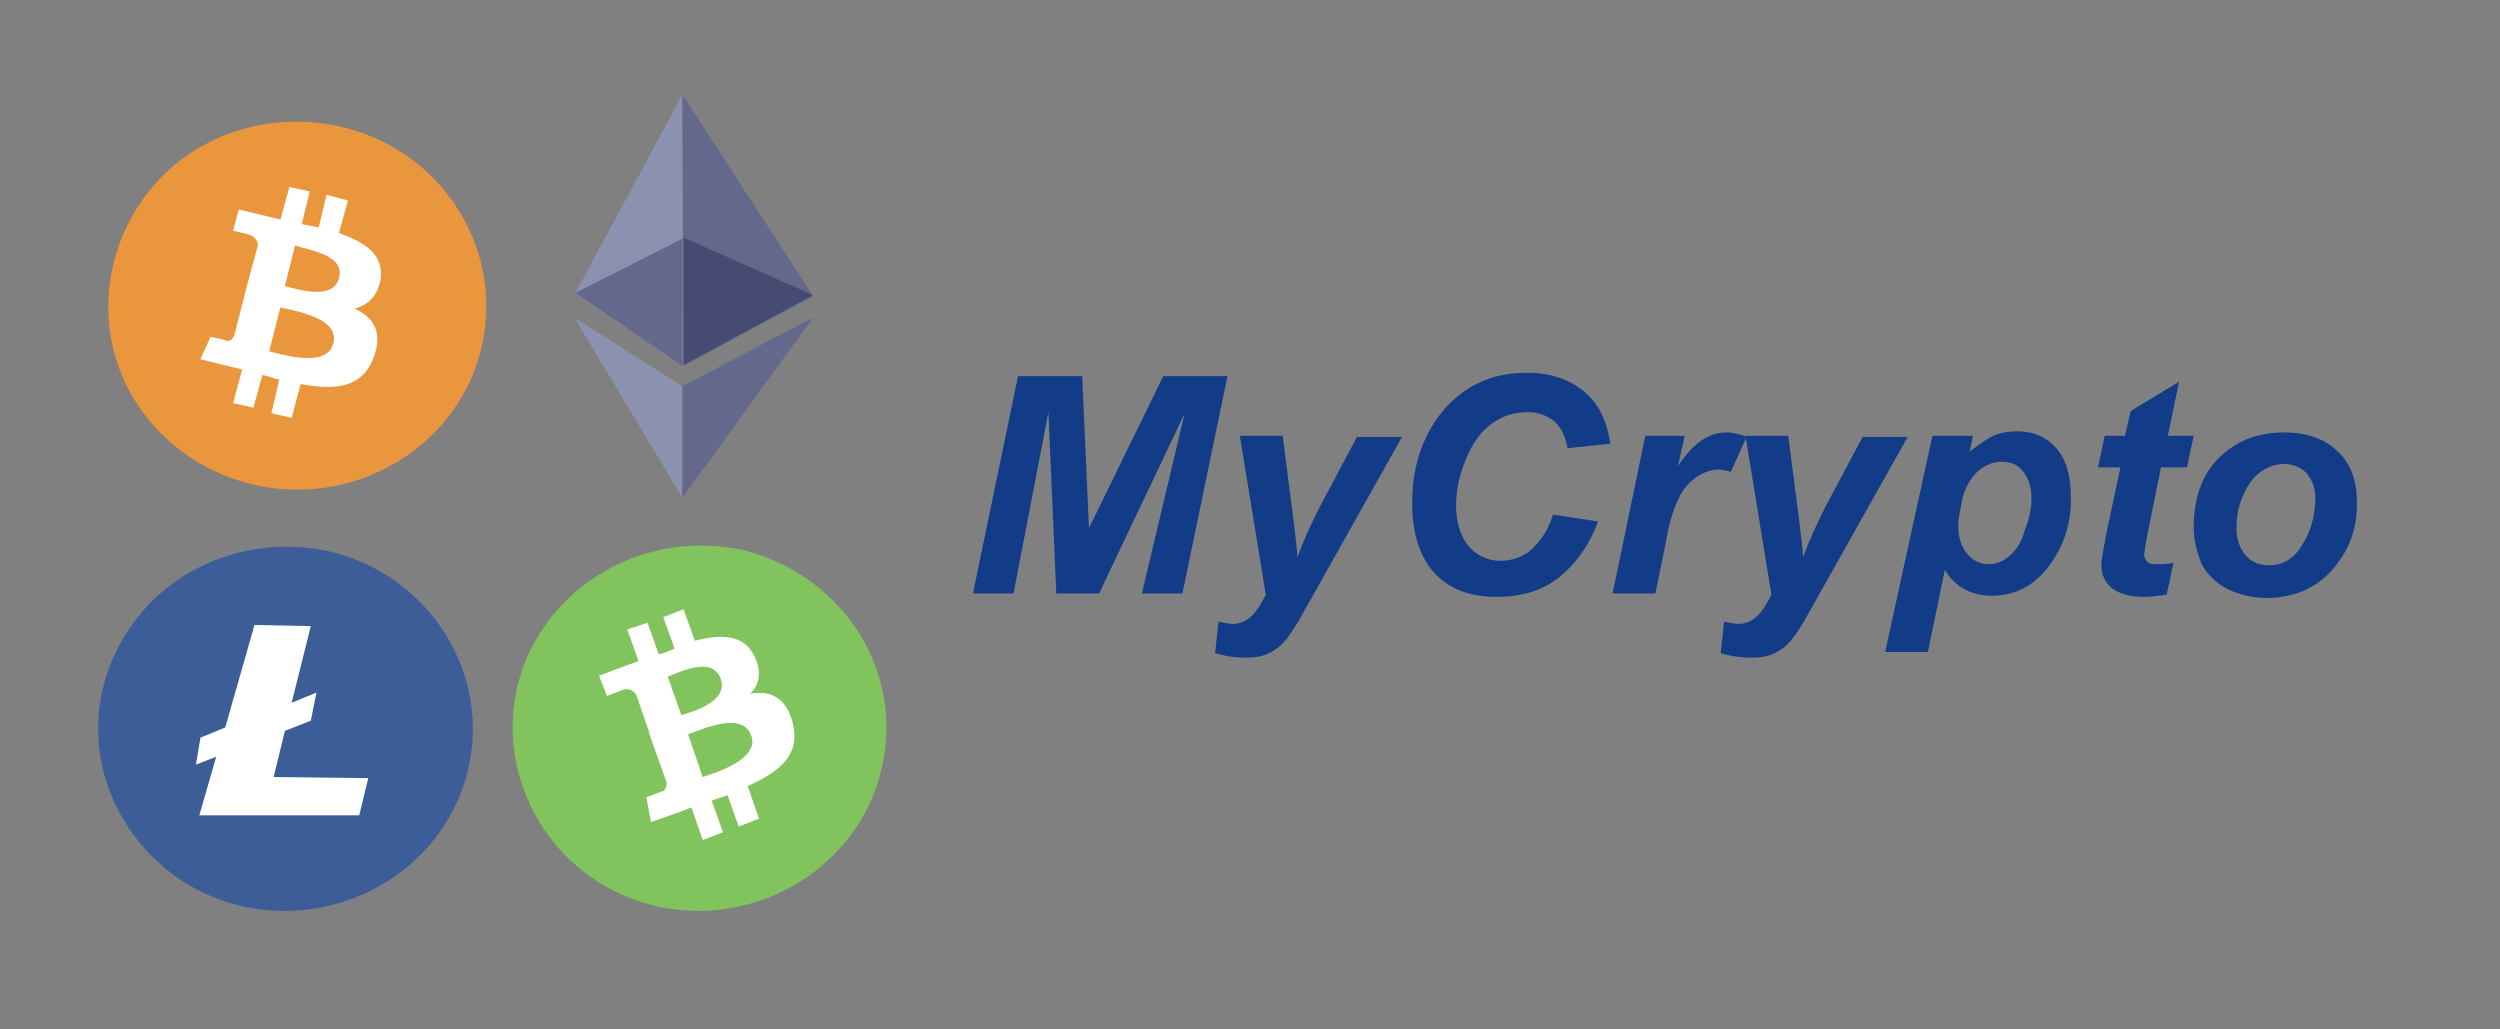 <?xml version="1.0" encoding="utf-8"?>
<!-- Generator: Adobe Illustrator 25.0.1, SVG Export Plug-In . SVG Version: 6.00 Build 0)  -->
<svg version="1.1" id="Layer_1" xmlns="http://www.w3.org/2000/svg" xmlns:xlink="http://www.w3.org/1999/xlink" x="0px" y="0px"
	 viewBox="0 0 222 91.4" style="enable-background:new 0 0 222 91.4;" xml:space="preserve">
<rect x="0" y="0" width="222" height="91.4" fill="#808080" stroke="none"/>
<style type="text/css">
	.st0{fill-rule:evenodd;clip-rule:evenodd;fill:#EA963D;}
	.st1{fill:#FFFFFF;}
	.st2{fill-rule:evenodd;clip-rule:evenodd;fill:#81C35C;}
	.st3{fill:#123C87;}
	.st4{fill-rule:evenodd;clip-rule:evenodd;fill:#3C5D98;}
	.st5{fill:#FFFFFF;enable-background:new    ;}
	.st6{fill:#8B92AF;}
	.st7{fill:#63688C;}
	.st8{fill:#464B72;}
</style>
<g>
	<path id="Path" class="st0" d="M42.7,31.1c-1.6,6.4-7.1,11.2-13.8,12.2c-6.7,1-13.4-2.1-16.9-7.7s-3.1-12.8,0.9-18.2
		s11-7.7,17.6-6.1C39.4,13.5,44.9,22.3,42.7,31.1z"/>
	<path id="Shape" class="st1" d="M33.8,24.8c0.3-2.2-1.4-3.3-3.7-4.1l0.8-2.9L29,17.3l-0.7,2.9c-0.5-0.1-1-0.2-1.5-0.3l0.7-2.9
		l-1.8-0.4l-0.8,2.9l-1.2-0.3l-2.5-0.6l-0.5,1.9c0,0,1.4,0.3,1.3,0.3c0.5,0.1,0.9,0.5,0.9,1L22,25.1c0.1,0,0.1,0,0.2,0.1L22,25.1
		l-1.2,4.7c-0.1,0.2-0.2,0.3-0.3,0.4c-0.2,0.1-0.3,0.1-0.5,0c0,0-1.3-0.3-1.3-0.3l-0.9,2l2.4,0.6l1.3,0.3l-0.8,3l1.8,0.4l0.8-2.9
		c0.5,0.1,1,0.3,1.5,0.4l-0.7,3l1.8,0.4l0.8-3c3.2,0.6,5.5,0.3,6.5-2.4c0.8-2.2,0-3.5-1.7-4.3C32.6,27.1,33.5,26.4,33.8,24.8z
		 M29.6,30.5c-0.6,2.2-4.4,1-5.7,0.7l1-3.9C26.1,27.6,30.2,28.2,29.6,30.5L29.6,30.5z M30.1,24.7c-0.5,2-3.7,1-4.8,0.7l0.9-3.6
		C27.3,22.2,30.7,22.6,30.1,24.7L30.1,24.7z"/>
</g>
<g>
	<path id="Path_1_" class="st2" d="M78.2,68.6c-1.6,6.3-7,11.1-13.7,12.1S51.3,78.6,47.9,73S44.7,60.3,48.8,55s10.9-7.6,17.4-6.1
		C75,51.2,80.5,59.9,78.2,68.6z"/>
	<path id="Shape_1_" class="st1" d="M67,58.3c-0.9-2-3-2-5.3-1.4l-1-2.8l-1.8,0.7l1,2.8c-0.5,0.2-0.9,0.4-1.4,0.5l-1-2.8l-1.8,0.6
		l1,2.8l-1.1,0.4l-2.4,0.9l0.7,1.8c0,0,1.3-0.5,1.3-0.5c0.5-0.2,1-0.1,1.3,0.4l1.1,3.2c0.1,0,0.1,0,0.2-0.1L57.6,65l1.6,4.5
		c0,0.2,0,0.3-0.1,0.5c-0.1,0.2-0.2,0.3-0.4,0.3c0,0-1.3,0.5-1.3,0.5l0.4,2.2l2.3-0.8l1.3-0.5l1,2.9l1.8-0.7l-1-2.8
		c0.5-0.2,1-0.3,1.4-0.5l1,2.8l1.8-0.7l-1-2.9c2.9-1.3,4.7-2.8,4-5.6c-0.6-2.3-2-2.9-3.8-2.6C67.4,60.9,67.7,59.7,67,58.3z
		 M66.7,65.3c0.8,2.1-3.1,3.3-4.3,3.7l-1.3-3.8C62.3,64.8,65.9,63.1,66.7,65.3L66.7,65.3z M64,60.3c0.7,2-2.5,2.9-3.5,3.2l-1.2-3.4
		C60.3,59.7,63.3,58.2,64,60.3L64,60.3z"/>
</g>
<g>
	<path class="st3" d="M97.6,52.7h-3.8l-0.7-16.1L90,52.7h-3.6l4-19.3h5.7l0.6,13.5l6.6-13.5h5.7l-4,19.3h-3.6l3.8-16L97.6,52.7z"/>
	<path class="st3" d="M110.1,38.7h3.8l0.9,7c0.2,1.8,0.4,3,0.4,3.8c0.5-1.4,1.2-2.9,2-4.5l3.3-6.2h4l-8.6,15.3
		c-0.7,1.3-1.3,2.2-1.7,2.7c-0.4,0.5-0.9,0.9-1.5,1.2c-0.6,0.3-1.3,0.4-2.1,0.4c-0.8,0-1.7-0.1-2.7-0.4l0.3-2.8
		c0.5,0.1,0.9,0.2,1.3,0.2c1.2,0,2.1-0.9,2.9-2.6L110.1,38.7z"/>
	<path class="st3" d="M137.9,45.7l4,0.6c-0.8,2.2-2,3.8-3.5,5S135,53,132.9,53c-2.4,0-4.2-0.7-5.5-2.1c-1.3-1.4-2-3.5-2-6.2
		c0-2.2,0.4-4.2,1.3-6c0.9-1.8,2.1-3.2,3.7-4.2c1.6-1,3.3-1.4,5.2-1.4c2.1,0,3.8,0.6,5.1,1.7c1.3,1.1,2,2.6,2.3,4.6l-3.8,0.4
		c-0.2-1.1-0.6-1.9-1.2-2.4c-0.6-0.5-1.4-0.8-2.4-0.8c-1.1,0-2.1,0.3-3.1,1c-1,0.7-1.7,1.7-2.3,3.1c-0.6,1.4-0.9,2.8-0.9,4.2
		c0,1.5,0.4,2.7,1.1,3.6c0.7,0.8,1.7,1.3,2.8,1.3c1,0,2-0.3,2.8-1C136.8,48,137.5,47.1,137.9,45.7z"/>
	<path class="st3" d="M146.1,38.7h3.5l-0.6,2.7c1.3-2,2.7-3,4.3-3c0.5,0,1.1,0.1,1.8,0.4l-1.4,3.1c-0.3-0.1-0.7-0.2-1.1-0.2
		c-0.6,0-1.3,0.2-2,0.7c-0.7,0.5-1.2,1.1-1.6,2c-0.4,0.8-0.8,2.1-1.1,3.9l-0.9,4.4h-3.8L146.1,38.7z"/>
	<path class="st3" d="M155,38.7h3.8l0.9,7c0.2,1.8,0.4,3,0.4,3.8c0.5-1.4,1.2-2.9,2-4.5l3.3-6.2h4l-8.6,15.3
		c-0.7,1.3-1.3,2.2-1.7,2.7c-0.4,0.5-0.9,0.9-1.5,1.2c-0.6,0.3-1.3,0.4-2.1,0.4c-0.8,0-1.7-0.1-2.7-0.4l0.3-2.8
		c0.5,0.1,0.9,0.2,1.3,0.2c1.2,0,2.1-0.9,2.9-2.6L155,38.7z"/>
	<path class="st3" d="M171.6,38.7h3.6l-0.3,1.4c0.8-0.6,1.5-1.1,2.1-1.4c0.7-0.3,1.4-0.4,2.1-0.4c1.5,0,2.6,0.5,3.5,1.5
		c0.9,1,1.3,2.5,1.3,4.5c0,2.5-0.8,4.6-2.3,6.4c-1.3,1.5-2.9,2.2-4.7,2.2c-1.9,0-3.3-0.8-4.2-2.3l-1.5,7.3h-3.8L171.6,38.7z
		 M173.9,46.7c0,1.1,0.3,1.9,0.8,2.5c0.5,0.6,1.2,0.9,1.9,0.9c0.6,0,1.2-0.2,1.8-0.7c0.6-0.5,1.1-1.2,1.4-2.3c0.4-1,0.6-2,0.6-2.9
		c0-1-0.3-1.8-0.8-2.4c-0.5-0.6-1.1-0.8-1.9-0.8c-0.7,0-1.4,0.3-2,0.8c-0.6,0.5-1.1,1.3-1.4,2.3C174.1,45.1,173.9,46,173.9,46.7z"/>
	<path class="st3" d="M186.3,41.5l0.6-2.8h1.8l0.5-2.2l4.3-2.6l-1,4.8h2.3l-0.6,2.8h-2.3l-1.2,5.9c-0.2,1.1-0.3,1.7-0.3,1.8
		c0,0.3,0.1,0.5,0.3,0.7c0.2,0.2,0.5,0.2,1,0.2c0.2,0,0.6,0,1.3-0.1l-0.6,2.8c-0.6,0.1-1.3,0.2-2,0.2c-1.3,0-2.3-0.3-2.9-0.8
		c-0.6-0.5-0.9-1.2-0.9-2.1c0-0.4,0.2-1.4,0.5-3l1.2-5.6H186.3z"/>
	<path class="st3" d="M194.8,46.9c0-2.6,0.7-4.7,2.2-6.2s3.4-2.3,5.8-2.3c2.1,0,3.7,0.6,4.8,1.7c1.2,1.1,1.7,2.7,1.7,4.6
		c0,2.3-0.7,4.2-2.2,5.9c-1.4,1.6-3.4,2.5-5.8,2.5c-1.3,0-2.5-0.3-3.5-0.8c-1-0.5-1.8-1.3-2.3-2.2C195.1,49,194.8,48,194.8,46.9z
		 M205.6,44.2c0-0.9-0.3-1.6-0.8-2.2c-0.5-0.5-1.2-0.8-2-0.8c-0.8,0-1.5,0.3-2.2,0.8c-0.6,0.5-1.1,1.2-1.5,2.2
		c-0.4,1-0.5,1.8-0.5,2.7c0,1,0.3,1.8,0.8,2.4c0.5,0.6,1.2,0.9,2.1,0.9c1,0,1.9-0.4,2.6-1.3C205.1,47.5,205.6,46,205.6,44.2z"/>
</g>
<g>
	<path id="Path_2_" class="st4" d="M41.5,68.6c-1.6,6.3-7,11.1-13.7,12.1S14.6,78.7,11.1,73S8,60.4,12,55.1s10.9-7.6,17.4-6.1
		C38.3,51.2,43.7,60,41.5,68.6z"/>
	<path class="st5" d="M22.6,55.5l-2.6,9.1l-2.2,0.9l-0.4,2.4l1.8-0.7l-1.5,5.2h14.2l0.8-3.3L24.3,69l1-4.1l2.3-0.9l0.5-2.5l-2.2,0.9
		l1.7-6.8L22.6,55.5z"/>
</g>
<g>
	<path class="st6" d="M51.1,26l9.5,6.5L60.6,8.4L51.1,26z"/>
	<path class="st6" d="M60.6,44.2v-9.9l-9.6-6.1L60.6,44.2z"/>
	<path class="st7" d="M60.6,8.4l0.1,24.1l11.5-6.2L60.6,8.4z"/>
	<path class="st7" d="M60.6,44.2l11.6-16l-11.6,6.1V44.2z"/>
	<path class="st7" d="M51.1,26l9.5,6.5l0-11.3L51.1,26z"/>
	<path class="st8" d="M60.7,21.1l0,11.3l11.5-6.2L60.7,21.1z"/>
</g>
</svg>
